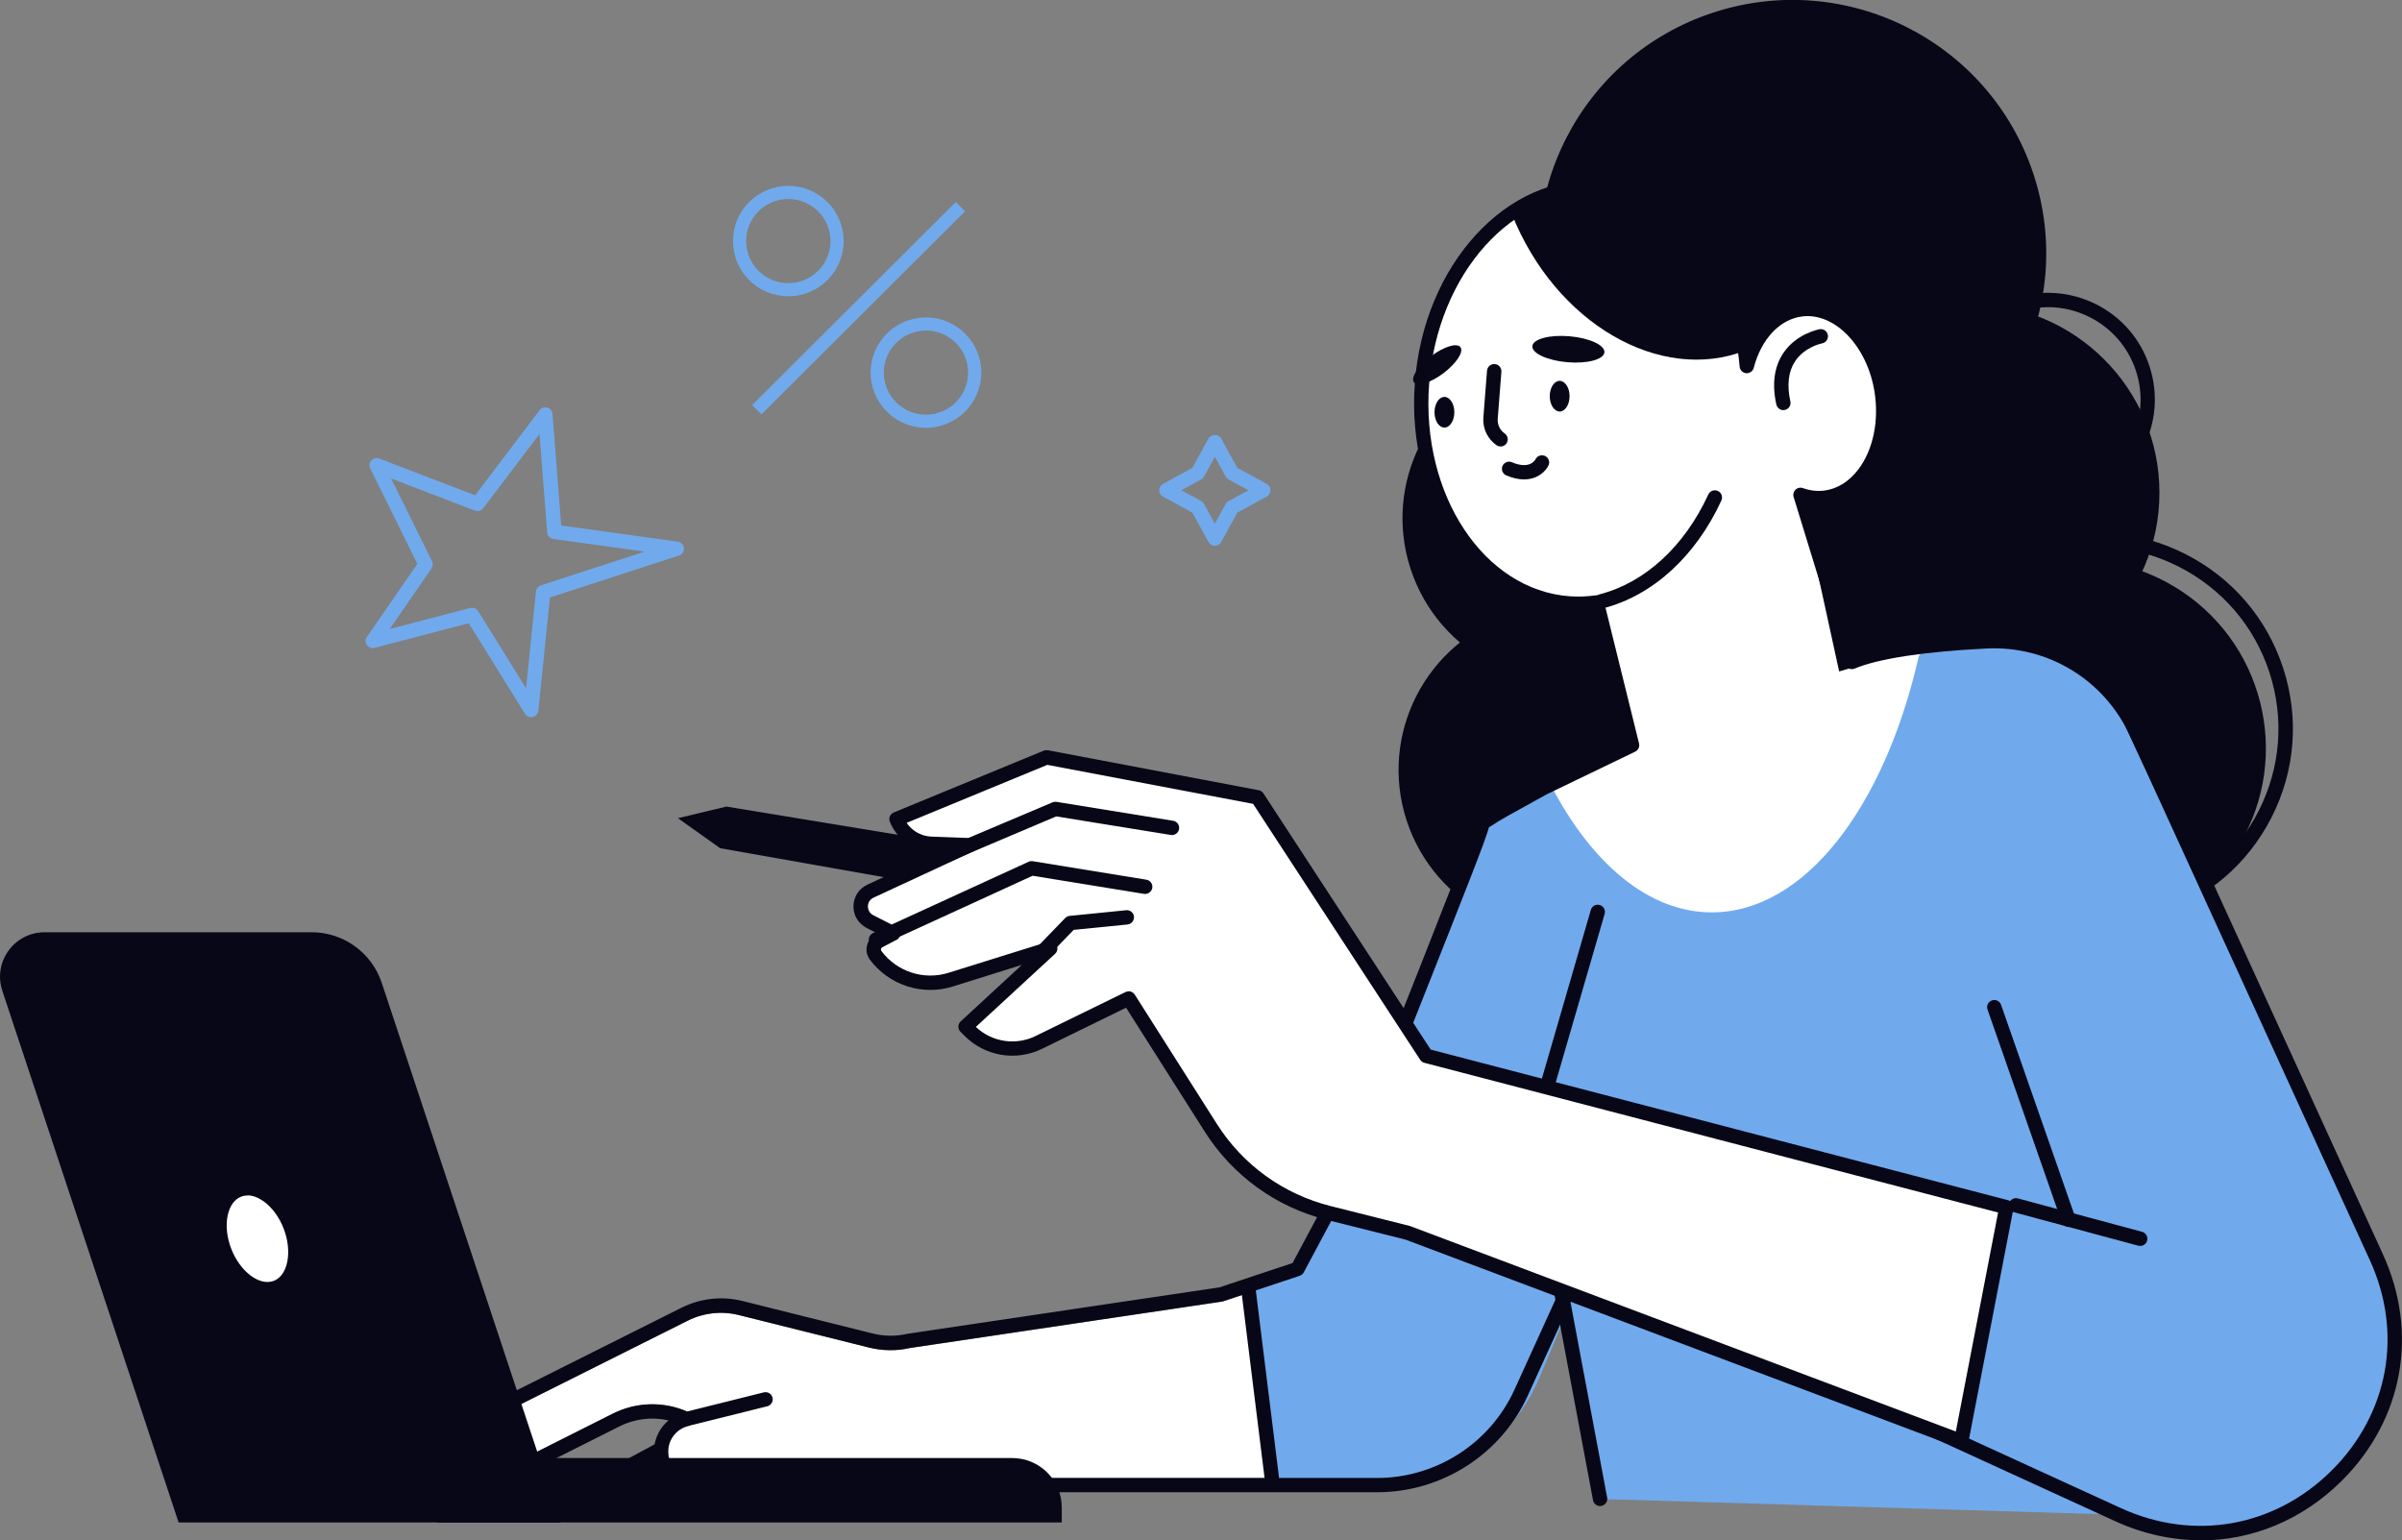 <svg xmlns="http://www.w3.org/2000/svg" width="276" height="177" viewBox="0 0 276 177" fill="none"><rect x="0" y="0" width="276" height="177" fill="#808080" stroke="none"/><g clip-path="url(#clip0_372_1331)"><path d="M77.57 168.837C76.992 168.202 76.719 167.346 76.81 166.489C76.942 165.229 77.859 164.174 79.097 163.869C79.436 163.787 79.683 163.499 79.716 163.153C79.749 162.807 79.559 162.477 79.246 162.329C76.422 161.011 73.194 161.06 70.412 162.461L61.372 167.008C61.372 167.008 61.298 167.049 61.265 167.074C61.232 167.082 61.191 167.098 61.158 167.123L59.614 167.898C57.682 168.935 55.503 169.487 53.307 169.487H52.275C51.127 169.487 50.508 168.713 50.302 167.988C50.095 167.263 50.236 166.283 51.168 165.723L79.039 151.768C80.847 150.862 82.928 150.632 84.892 151.126L99.876 154.866C101.42 155.253 103.063 155.269 104.549 154.915L140.419 149.577C140.469 149.577 140.51 149.561 140.56 149.544L142.871 148.778L146.074 169.71C146.083 169.767 146.107 169.809 146.124 169.858H79.815C78.957 169.858 78.131 169.496 77.561 168.853L77.57 168.837Z" fill="white"></path><path d="M65.384 171.118H64.352C62.206 171.118 60.877 169.479 60.679 167.856C60.621 167.403 60.943 166.991 61.397 166.942C61.843 166.884 62.264 167.206 62.313 167.659C62.42 168.532 63.097 169.471 64.344 169.471H65.376C67.572 169.471 69.751 168.919 71.683 167.881L75.448 165.855C75.852 165.64 76.348 165.789 76.562 166.192C76.777 166.596 76.628 167.09 76.224 167.304L72.459 169.331C70.288 170.501 67.836 171.118 65.368 171.118H65.384Z" fill="#080717"></path><path d="M185.804 77.392C195.676 74.172 201.064 63.576 197.837 53.725C194.61 43.874 183.991 38.499 174.119 41.719C164.246 44.938 158.859 55.534 162.086 65.385C165.313 75.236 175.932 80.612 185.804 77.392Z" fill="#080717"></path><path d="M185.354 106.317C195.226 103.097 200.614 92.501 197.387 82.65C194.16 72.799 183.541 67.424 173.669 70.644C163.796 73.863 158.409 84.459 161.636 94.31C164.862 104.161 175.481 109.536 185.354 106.317Z" fill="#080717"></path><path d="M226.384 78.323C238.393 78.323 248.129 68.608 248.129 56.625C248.129 44.642 238.393 34.927 226.384 34.927C214.374 34.927 204.639 44.642 204.639 56.625C204.639 68.608 214.374 78.323 226.384 78.323Z" fill="#080717"></path><path d="M257.286 97.117C263.441 86.827 260.07 73.507 249.758 67.365C239.445 61.224 226.096 64.587 219.941 74.877C213.786 85.167 217.157 98.487 227.469 104.629C237.782 110.77 251.131 107.407 257.286 97.117Z" fill="#080717"></path><path d="M240.856 106.272C237.356 106.272 233.88 105.449 230.669 103.826C219.573 98.208 215.124 84.624 220.754 73.553C223.478 68.19 228.143 64.203 233.872 62.333C239.601 60.464 245.719 60.933 251.093 63.66C256.467 66.378 260.463 71.032 262.337 76.749C264.211 82.466 263.741 88.57 261.008 93.933C258.284 99.295 253.619 103.282 247.89 105.152C245.587 105.902 243.217 106.281 240.856 106.281V106.272ZM240.897 62.852C238.71 62.852 236.514 63.198 234.375 63.899C229.067 65.628 224.75 69.319 222.215 74.294C216.998 84.558 221.117 97.145 231.403 102.351C236.39 104.872 242.053 105.309 247.37 103.579C252.678 101.849 256.996 98.159 259.53 93.183C262.056 88.207 262.494 82.557 260.76 77.252C259.027 71.955 255.328 67.647 250.342 65.118C247.361 63.61 244.142 62.844 240.897 62.844V62.852Z" fill="#080717"></path><path d="M235.292 58.173C233.426 58.173 231.528 57.745 229.753 56.847C223.71 53.791 221.291 46.394 224.354 40.364C225.84 37.44 228.374 35.273 231.495 34.26C234.615 33.247 237.942 33.502 240.873 34.977C243.804 36.459 245.975 38.988 246.99 42.102C248.006 45.216 247.75 48.536 246.264 51.46C244.101 55.719 239.767 58.173 235.284 58.173H235.292ZM235.325 35.298C234.211 35.298 233.096 35.471 232.015 35.825C229.315 36.706 227.119 38.585 225.831 41.114C223.181 46.328 225.27 52.728 230.504 55.381C235.73 58.025 242.144 55.941 244.803 50.718C246.09 48.19 246.313 45.315 245.43 42.621C244.547 39.927 242.664 37.736 240.13 36.451C238.619 35.685 236.976 35.298 235.325 35.298Z" fill="#080717"></path><path d="M215.009 56.764C230.32 51.77 238.675 35.337 233.671 20.059C228.666 4.781 212.197 -3.556 196.886 1.437C181.574 6.431 173.219 22.864 178.224 38.142C183.228 53.42 199.697 61.757 215.009 56.764Z" fill="#080717"></path><path d="M229.958 77.57C230.674 67.231 222.854 58.271 212.492 57.557C202.13 56.843 193.151 64.646 192.435 74.985C191.72 85.324 199.539 94.284 209.901 94.998C220.263 95.712 229.243 87.909 229.958 77.57Z" fill="#080717"></path><path d="M199.974 118.069L234.384 76.065C233.459 76.107 234.02 70.225 211.326 77.161L206.893 56.855C207.801 57.177 208.75 57.309 209.708 57.185C214.199 56.617 217.171 51.081 216.213 44.928C215.33 39.244 211.202 35.034 207.016 35.529C203.987 35.883 201.65 38.511 200.717 42.053C199.801 31.014 192.866 22.25 183.835 21.582C173.524 20.825 164.376 30.899 163.394 44.087C162.42 57.276 169.99 68.578 180.301 69.335C181.383 69.418 182.44 69.368 183.488 69.22L187.541 85.629L177.362 90.539L172.888 93.01L199.974 118.06V118.069Z" fill="white"></path><path d="M201.122 40.043C200.949 40.117 200.775 40.199 200.602 40.265C190.736 44.137 178.692 37.118 173.713 24.589C173.656 24.449 173.606 24.309 173.557 24.161C176.694 22.003 180.301 20.874 184.058 21.146C192.784 21.78 199.586 29.729 201.13 40.034L201.122 40.043Z" fill="#080717"></path><path d="M184.009 69.92C183.637 69.92 183.307 69.673 183.208 69.302C183.092 68.866 183.356 68.413 183.802 68.297C189.003 66.963 193.56 62.778 196.293 56.822C196.483 56.411 196.97 56.229 197.391 56.419C197.804 56.608 197.985 57.094 197.795 57.514C194.848 63.923 189.903 68.438 184.215 69.904C184.149 69.92 184.075 69.928 184.009 69.928V69.92Z" fill="#080717"></path><path d="M167.811 39.894C168.215 40.422 167.349 41.756 165.871 42.876C164.401 43.988 162.874 44.466 162.469 43.931C162.065 43.404 162.932 42.069 164.41 40.949C165.879 39.837 167.406 39.359 167.811 39.894Z" fill="#080717"></path><path d="M184.355 40.487C184.281 41.311 182.374 41.822 180.087 41.624C177.8 41.426 176.009 40.603 176.075 39.779C176.149 38.955 178.056 38.445 180.343 38.642C182.63 38.84 184.421 39.664 184.355 40.487Z" fill="#080717"></path><path d="M172.417 51.303C172.252 51.303 172.087 51.254 171.947 51.155C170.923 50.438 170.353 49.228 170.444 47.992L170.865 42.596C170.898 42.143 171.311 41.806 171.757 41.839C172.211 41.871 172.549 42.267 172.516 42.728L172.095 48.124C172.046 48.791 172.343 49.425 172.896 49.812C173.267 50.076 173.358 50.587 173.102 50.958C172.945 51.188 172.69 51.312 172.425 51.312L172.417 51.303Z" fill="#080717"></path><path d="M175.117 55.093C174.531 55.093 173.845 54.961 173.078 54.631C172.657 54.45 172.467 53.972 172.64 53.552C172.822 53.132 173.309 52.943 173.722 53.116C175.686 53.956 176.339 52.967 176.446 52.761C176.661 52.366 177.148 52.201 177.552 52.407C177.957 52.613 178.122 53.091 177.924 53.495C177.602 54.162 176.677 55.093 175.109 55.093H175.117Z" fill="#080717"></path><path d="M204.919 47.135C204.54 47.135 204.201 46.872 204.11 46.484C203.59 44.129 203.863 42.151 204.903 40.586C206.405 38.337 208.965 37.86 209.072 37.835C209.518 37.753 209.947 38.049 210.03 38.502C210.112 38.947 209.815 39.375 209.369 39.458C209.328 39.458 207.363 39.861 206.265 41.517C205.489 42.687 205.307 44.244 205.72 46.13C205.819 46.575 205.539 47.012 205.093 47.111C205.035 47.127 204.977 47.127 204.919 47.127V47.135Z" fill="#080717"></path><path d="M167.11 47.374C167.11 48.346 166.598 49.137 165.97 49.137C165.343 49.137 164.831 48.346 164.831 47.374C164.831 46.402 165.343 45.611 165.97 45.611C166.598 45.611 167.11 46.402 167.11 47.374Z" fill="#080717"></path><path d="M180.351 45.529C180.351 46.501 179.839 47.292 179.212 47.292C178.584 47.292 178.072 46.501 178.072 45.529C178.072 44.557 178.584 43.766 179.212 43.766C179.839 43.766 180.351 44.557 180.351 45.529Z" fill="#080717"></path><path d="M153.677 137.27C153.677 137.27 170.643 94.748 170.469 94.518C171.253 93.982 172.063 93.488 172.896 93.018L177.371 90.547L178.163 90.168C182.861 99.213 189.424 104.847 196.697 104.847C207.363 104.847 216.519 92.755 220.457 75.497C221.018 73.034 239.296 72.861 242.804 80.456C249.879 95.761 261.734 119.683 273.069 144.486C281.68 163.317 262.197 182.692 243.349 174.059L183.851 172.255L180.029 150.854L176.892 158.309C173.763 165.739 166.548 170.649 158.474 170.838L146.545 171.118L144.076 147.831L149.566 145.912L153.686 137.262L153.677 137.27Z" fill="#70AAED"></path><path d="M252.876 177C249.582 177 246.231 176.275 243.003 174.792L195.863 153.194C195.649 153.095 195.484 152.905 195.418 152.683L188.937 130.969L175.555 160.368C172.484 167.115 165.697 171.481 158.267 171.481H79.831C78.502 171.481 77.231 170.912 76.347 169.932C75.456 168.952 75.027 167.626 75.167 166.316C75.299 165.089 75.91 163.985 76.818 163.227C74.919 162.799 72.93 163.029 71.155 163.927L60.381 169.347C58.227 170.501 55.775 171.118 53.315 171.118H52.283C50.574 171.118 49.178 170.056 48.724 168.408C48.27 166.761 48.922 165.138 50.392 164.265L78.312 150.277C80.475 149.198 82.952 148.918 85.305 149.503L100.289 153.243C101.585 153.564 102.955 153.581 104.251 153.276L140.114 147.938L148.518 145.145L152.918 136.916C159.423 120.614 169.165 96.025 169.635 94.402C169.635 94.402 169.635 94.386 169.635 94.377C169.668 94.155 169.8 93.957 169.982 93.826C170.808 93.265 171.641 92.755 172.475 92.293L176.95 89.822L186.568 85.184L182.853 70.126C181.969 70.209 181.094 70.225 180.236 70.159C169.487 69.368 161.561 57.646 162.569 44.03C163.576 30.413 173.136 19.976 183.893 20.767C192.305 21.385 199.207 28.815 201.122 38.873C202.476 36.517 204.54 34.993 206.918 34.713C211.516 34.169 216.073 38.692 217.031 44.804C217.617 48.56 216.808 52.341 214.859 54.911C213.522 56.691 211.772 57.753 209.807 58.001C209.246 58.075 208.668 58.066 208.098 58.001L213.316 74.995C216.387 73.94 221.365 73.232 228.134 72.886C235.895 72.49 243.019 76.823 246.264 83.916C252.596 97.763 263.972 122.624 273.812 144.149C277.94 153.185 276.132 163.153 269.082 170.163C264.55 174.669 258.804 177.016 252.876 177.016V177ZM196.887 151.859L243.688 173.301C252.092 177.148 261.371 175.493 267.918 168.985C274.465 162.469 276.149 153.218 272.31 144.824C262.469 123.291 251.093 98.43 244.761 84.591C241.797 78.117 235.308 74.163 228.217 74.525C221.068 74.888 215.842 75.686 213.101 76.832C212.886 76.922 212.647 76.914 212.432 76.815C212.218 76.716 212.061 76.535 211.995 76.313L206.092 57.103C206.001 56.806 206.092 56.485 206.307 56.271C206.529 56.056 206.86 55.982 207.157 56.089C207.982 56.378 208.8 56.477 209.601 56.378C211.111 56.188 212.474 55.34 213.538 53.931C215.223 51.707 215.916 48.396 215.396 45.068C214.579 39.828 210.872 35.916 207.107 36.361C204.532 36.665 202.385 38.931 201.51 42.275C201.411 42.662 201.04 42.918 200.643 42.885C200.239 42.852 199.925 42.53 199.892 42.135C198.992 31.336 192.214 23.04 183.769 22.414C173.912 21.689 165.153 31.443 164.211 44.153C163.27 56.864 170.51 67.795 180.351 68.52C181.334 68.594 182.349 68.553 183.364 68.413C183.777 68.355 184.182 68.619 184.281 69.031L188.334 85.44C188.425 85.819 188.243 86.206 187.888 86.379L177.709 91.288L173.276 93.743C172.55 94.147 171.815 94.592 171.088 95.078C170.618 96.75 168.744 101.478 162.882 116.281C158.664 126.941 154.42 137.575 154.42 137.575C154.412 137.6 154.396 137.633 154.379 137.658L149.806 146.216C149.706 146.406 149.541 146.546 149.335 146.612L140.551 149.536C140.51 149.553 140.46 149.561 140.411 149.569L104.54 154.907C103.054 155.253 101.411 155.236 99.868 154.858L84.884 151.118C82.919 150.632 80.847 150.854 79.031 151.76L51.16 165.715C50.227 166.275 50.087 167.255 50.285 167.98C50.483 168.705 51.11 169.479 52.258 169.479H53.29C55.486 169.479 57.665 168.927 59.597 167.889L70.387 162.461C73.087 161.102 76.191 161.011 78.948 162.205L87.765 160.006C88.203 159.899 88.657 160.162 88.764 160.607C88.871 161.052 88.607 161.497 88.161 161.604L79.072 163.869C79.072 163.869 79.072 163.869 79.064 163.869C77.834 164.182 76.917 165.229 76.785 166.489C76.694 167.346 76.975 168.194 77.545 168.837C78.123 169.471 78.94 169.842 79.798 169.842H158.234C165.021 169.842 171.212 165.863 174.019 159.693L188.318 128.283C188.458 127.97 188.788 127.781 189.127 127.805C189.474 127.83 189.762 128.061 189.862 128.39L196.862 151.851L196.887 151.859Z" fill="#080717"></path><path d="M245.916 143.177C245.842 143.177 245.776 143.168 245.702 143.152L231.428 139.313C230.99 139.198 230.726 138.745 230.842 138.3C230.957 137.863 231.411 137.6 231.857 137.715L246.131 141.554C246.568 141.669 246.833 142.122 246.717 142.567C246.618 142.938 246.288 143.177 245.925 143.177H245.916Z" fill="#080717"></path><path d="M183.579 104.781L177.536 125.598C177.536 125.598 174.242 139.297 193.18 139.569L183.571 104.781H183.579Z" fill="#70AAED"></path><path d="M193.189 140.401H193.18C186.361 140.302 181.532 138.49 178.824 135.013C175.505 130.754 176.686 125.631 176.744 125.417L182.795 104.559C182.919 104.123 183.381 103.867 183.819 103.999C184.256 104.123 184.512 104.584 184.38 105.02L178.337 125.837C178.337 125.837 177.305 130.392 180.137 134.025C182.523 137.073 186.915 138.671 193.197 138.761C193.651 138.761 194.014 139.14 194.014 139.593C194.014 140.046 193.643 140.409 193.189 140.409V140.401Z" fill="#080717"></path><path d="M237.678 140.985C237.34 140.985 237.018 140.771 236.902 140.434L228.374 116.009C228.225 115.581 228.448 115.111 228.886 114.963C229.315 114.815 229.786 115.037 229.934 115.474L238.462 139.898C238.611 140.326 238.388 140.796 237.951 140.944C237.86 140.977 237.769 140.994 237.678 140.994V140.985Z" fill="#080717"></path><path d="M61.025 82.417C60.745 82.417 60.48 82.276 60.324 82.029L53.859 71.617L43.045 74.451C42.714 74.541 42.359 74.41 42.161 74.13C41.963 73.85 41.963 73.471 42.161 73.191L47.957 64.796L42.541 53.832C42.392 53.528 42.442 53.165 42.673 52.91C42.904 52.663 43.259 52.572 43.581 52.696L54.594 56.921L61.999 47.143C62.206 46.872 62.561 46.756 62.891 46.847C63.221 46.946 63.452 47.234 63.485 47.572L64.484 60.389L77.875 62.243C78.255 62.292 78.552 62.605 78.585 62.984C78.618 63.363 78.387 63.726 78.015 63.841L63.188 68.66L61.859 81.667C61.826 82.021 61.57 82.309 61.223 82.384C61.166 82.4 61.1 82.408 61.042 82.408L61.025 82.417ZM54.239 69.838C54.52 69.838 54.784 69.978 54.941 70.225L60.447 79.097L61.587 67.968C61.62 67.647 61.843 67.367 62.148 67.268L74.077 63.388L63.584 61.938C63.197 61.889 62.907 61.576 62.874 61.188L61.991 49.87L55.527 58.404C55.304 58.701 54.916 58.808 54.569 58.676L44.943 54.986L49.641 64.492C49.773 64.755 49.748 65.076 49.583 65.324L44.778 72.284L54.025 69.862C54.091 69.846 54.165 69.838 54.231 69.838H54.239Z" fill="#70AAED"></path><path d="M139.593 62.721C139.288 62.721 139.015 62.556 138.867 62.292L137.009 58.915L133.625 57.061C133.36 56.913 133.195 56.641 133.195 56.337C133.195 56.032 133.36 55.76 133.625 55.612L137.009 53.766L138.867 50.381C139.156 49.854 140.023 49.854 140.312 50.381L142.169 53.766L145.554 55.612C145.818 55.76 145.983 56.032 145.983 56.337C145.983 56.641 145.818 56.913 145.554 57.061L142.169 58.915L140.312 62.292C140.171 62.556 139.891 62.721 139.585 62.721H139.593ZM135.738 56.337L138.017 57.58C138.157 57.654 138.272 57.77 138.347 57.91L139.593 60.183L140.84 57.91C140.914 57.77 141.03 57.654 141.17 57.58L143.449 56.337L141.17 55.093C141.03 55.019 140.914 54.903 140.84 54.763L139.593 52.49L138.347 54.763C138.272 54.903 138.157 55.019 138.017 55.093L135.738 56.337Z" fill="#70AAED"></path><path d="M163.873 121.331L144.481 91.618L120.243 87.021L103.013 94.122C103.632 95.695 105.094 96.791 106.786 96.939L111.409 97.121L100.025 102.401C98.555 103.085 98.514 105.16 99.959 105.894L102.642 107.261L100.999 108.118C100.388 108.431 100.215 109.222 100.619 109.765C102.6 112.434 106.059 113.554 109.23 112.558L120.68 108.983L110.947 117.962L111.434 118.448C113.523 120.532 116.709 121.067 119.359 119.774L129.687 114.724L139.115 129.576C142.211 134.461 147.073 137.971 152.695 139.379L161.735 141.653L225.361 165.607L230.545 138.72L163.881 121.322L163.873 121.331Z" fill="white"></path><path d="M225.361 166.44C225.262 166.44 225.163 166.423 225.072 166.39L161.496 142.452L152.497 140.195C146.644 138.728 141.649 135.12 138.421 130.03L129.39 115.803L119.722 120.532C116.75 121.982 113.184 121.388 110.848 119.049L110.361 118.563C110.204 118.406 110.113 118.192 110.121 117.962C110.121 117.739 110.22 117.525 110.385 117.377L117.427 110.877L109.477 113.365C105.969 114.461 102.146 113.217 99.95 110.276C99.612 109.823 99.488 109.246 99.612 108.686C99.736 108.134 100.099 107.665 100.603 107.401L100.834 107.278L99.579 106.635C98.629 106.149 98.043 105.185 98.068 104.114C98.085 103.043 98.704 102.104 99.67 101.66L107.958 97.813L106.753 97.763C104.697 97.582 102.988 96.305 102.245 94.427C102.08 94.007 102.278 93.537 102.7 93.364L119.929 86.263C120.077 86.206 120.243 86.189 120.399 86.214L144.638 90.811C144.861 90.852 145.051 90.984 145.174 91.173L164.393 120.614L230.752 137.929C231.173 138.036 231.437 138.457 231.354 138.885L226.17 165.772C226.12 166.011 225.972 166.217 225.765 166.332C225.641 166.398 225.501 166.44 225.361 166.44ZM129.687 113.909C129.959 113.909 130.232 114.049 130.389 114.296L139.817 129.148C142.813 133.877 147.461 137.229 152.902 138.597L161.941 140.87C161.941 140.87 161.999 140.887 162.032 140.895L224.733 164.504L229.588 139.338L163.675 122.138C163.477 122.089 163.304 121.965 163.188 121.792L143.986 92.376L120.342 87.895L104.177 94.559C104.78 95.457 105.762 96.033 106.869 96.132L111.45 96.305C111.83 96.322 112.152 96.593 112.226 96.964C112.301 97.335 112.111 97.714 111.764 97.87L100.38 103.151C99.983 103.332 99.736 103.711 99.728 104.147C99.728 104.584 99.95 104.971 100.338 105.169L103.021 106.536C103.294 106.676 103.467 106.956 103.467 107.269C103.467 107.574 103.302 107.862 103.021 108.002L101.379 108.859C101.28 108.917 101.238 108.999 101.23 109.049C101.222 109.098 101.214 109.189 101.28 109.287C103.054 111.668 106.15 112.673 108.982 111.792L120.432 108.217C120.796 108.101 121.2 108.258 121.39 108.587C121.58 108.917 121.522 109.345 121.233 109.609L112.127 118.011C113.968 119.749 116.701 120.177 118.988 119.057L129.315 114.008C129.431 113.95 129.555 113.925 129.679 113.925L129.687 113.909Z" fill="#080717"></path><path d="M83.464 92.689L112.152 97.409L102.773 101.017L82.754 97.475L77.899 94.023L83.464 92.689Z" fill="#080717"></path><path d="M107.099 99.781C106.777 99.781 106.472 99.592 106.34 99.279C106.158 98.859 106.356 98.373 106.777 98.2L120.936 92.203C121.076 92.145 121.241 92.12 121.39 92.145L134.797 94.32C135.251 94.394 135.548 94.814 135.482 95.267C135.408 95.712 134.987 96.025 134.533 95.951L121.365 93.817L107.43 99.724C107.322 99.765 107.215 99.79 107.108 99.79L107.099 99.781Z" fill="#080717"></path><path d="M100.651 108.801C100.338 108.801 100.041 108.62 99.9 108.324C99.71 107.912 99.9 107.418 100.305 107.228L118.186 99.032C118.335 98.966 118.5 98.941 118.665 98.966L131.717 101.091C132.171 101.165 132.477 101.585 132.402 102.038C132.328 102.483 131.899 102.788 131.453 102.722L118.649 100.638L100.998 108.727C100.891 108.777 100.767 108.801 100.651 108.801Z" fill="#080717"></path><path d="M119.533 110.465C119.326 110.465 119.12 110.391 118.963 110.235C118.633 109.922 118.625 109.395 118.938 109.073L122.397 105.498C122.529 105.358 122.711 105.268 122.909 105.251L129.398 104.6C129.852 104.551 130.257 104.889 130.298 105.333C130.339 105.786 130.009 106.19 129.555 106.24L123.371 106.857L120.119 110.218C119.954 110.383 119.739 110.474 119.524 110.474L119.533 110.465Z" fill="#080717"></path><path d="M50.169 167.552H116.304C119.45 167.552 122.001 170.097 122.001 173.235V174.957H50.169V167.552Z" fill="#080717"></path><path d="M64.419 174.957H20.524L0.265 113.851C-0.833 110.539 1.635 107.129 5.135 107.129H35.805C39.462 107.129 42.706 109.469 43.862 112.937L64.427 174.965L64.419 174.957Z" fill="#080717"></path><path d="M33.361 140.895C34.566 143.992 33.848 147.155 31.759 147.963C29.67 148.77 27.004 146.908 25.807 143.811C24.61 140.714 25.32 137.55 27.408 136.743C29.497 135.936 32.163 137.798 33.361 140.895Z" fill="white"></path><path d="M30.718 148.976C28.506 148.976 26.186 147.073 25.039 144.107C24.403 142.46 24.23 140.73 24.568 139.239C24.931 137.625 25.84 136.471 27.111 135.977C28.382 135.483 29.835 135.738 31.189 136.677C32.444 137.55 33.492 138.943 34.128 140.59C35.515 144.165 34.607 147.74 32.056 148.721C31.618 148.885 31.173 148.968 30.718 148.968V148.976ZM28.432 137.386C28.176 137.386 27.928 137.427 27.705 137.517C26.962 137.806 26.417 138.547 26.178 139.602C25.914 140.78 26.054 142.172 26.574 143.514C27.59 146.134 29.827 147.823 31.462 147.188C33.096 146.562 33.608 143.811 32.593 141.183C32.072 139.84 31.239 138.712 30.248 138.02C29.629 137.592 29.01 137.369 28.44 137.369L28.432 137.386Z" fill="#080717"></path><path d="M183.852 173.071C183.464 173.071 183.117 172.791 183.043 172.395L178.667 149.075C178.585 148.63 178.882 148.193 179.328 148.111C179.773 148.029 180.203 148.325 180.293 148.77L184.669 172.09C184.751 172.535 184.454 172.972 184.008 173.054C183.959 173.062 183.909 173.071 183.86 173.071H183.852Z" fill="#080717"></path><path d="M146.132 170.657C145.719 170.657 145.364 170.352 145.315 169.932L142.599 148.02C142.541 147.567 142.863 147.155 143.317 147.106C143.771 147.048 144.184 147.37 144.241 147.823L146.957 169.734C147.015 170.188 146.693 170.599 146.239 170.649C146.206 170.649 146.173 170.649 146.14 170.649L146.132 170.657Z" fill="#080717"></path><path d="M90.58 34.046C87.072 34.046 84.224 31.204 84.224 27.703C84.224 24.202 87.072 21.36 90.58 21.36C94.089 21.36 96.937 24.202 96.937 27.703C96.937 31.204 94.089 34.046 90.58 34.046ZM90.58 22.867C87.906 22.867 85.734 25.034 85.734 27.703C85.734 30.372 87.906 32.538 90.58 32.538C93.255 32.538 95.426 30.372 95.426 27.703C95.426 25.034 93.255 22.867 90.58 22.867Z" fill="#70AAED"></path><path d="M106.398 49.162C102.897 49.162 100.041 46.32 100.041 42.819C100.041 39.318 102.889 36.476 106.398 36.476C109.906 36.476 112.755 39.318 112.755 42.819C112.755 46.32 109.906 49.162 106.398 49.162ZM106.398 37.983C103.723 37.983 101.552 40.15 101.552 42.819C101.552 45.488 103.723 47.654 106.398 47.654C109.073 47.654 111.244 45.488 111.244 42.819C111.244 40.15 109.073 37.983 106.398 37.983Z" fill="#70AAED"></path><path d="M109.82 23.219L86.421 46.551L87.489 47.618L110.888 24.286L109.82 23.219Z" fill="#70AAED"></path></g><defs><clipPath id="clip0_372_1331"><rect width="276" height="177" fill="white"></rect></clipPath></defs></svg>